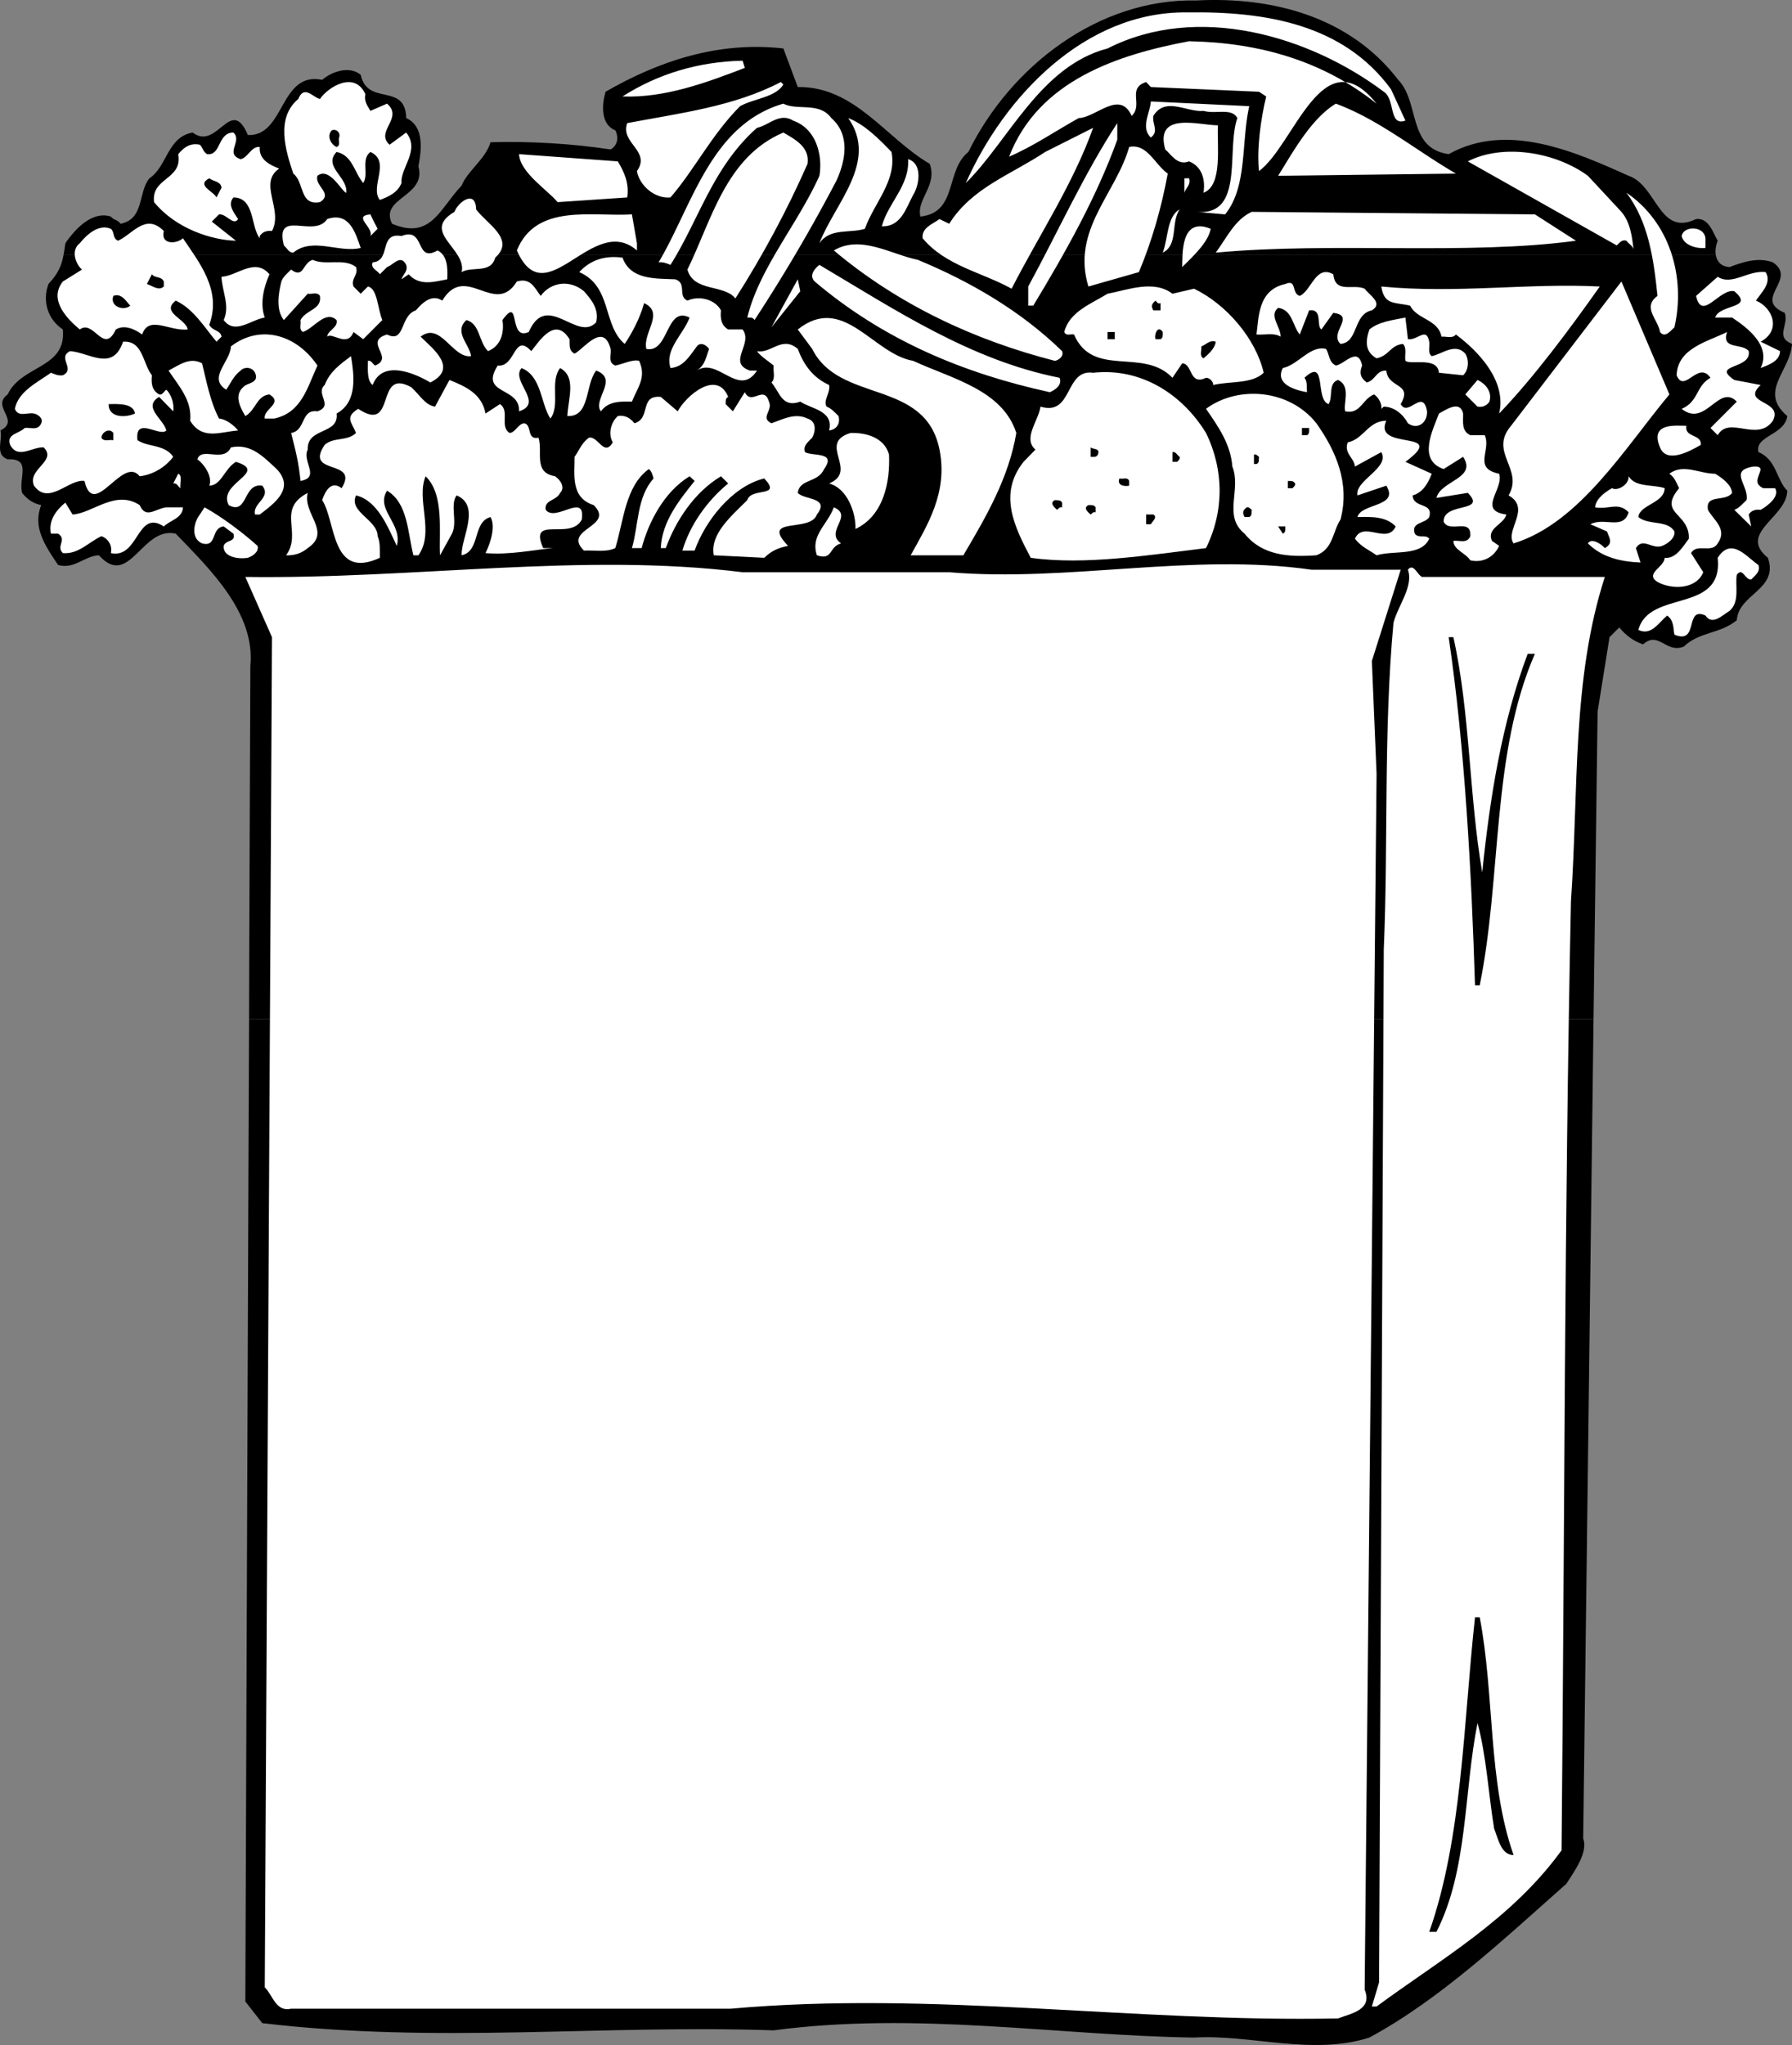 <svg xmlns="http://www.w3.org/2000/svg" width="571.548" height="652.018"><rect width="100%" height="100%" fill="#808080" stroke="none"/><path d="M508.247 324.952c.02-.027-3.3 261.2-3.3 261.2 1.574 4.324-2.524 10.125-5.399 14.5-19.824 17.523-40.227 36.824-62.8 49-18.227 5.824-37.825-1.074-55.9 0-43.726-.676-88.425-8.375-134.1-2.301-54.825-1.875-107.325 4.324-163.102-2.3l-5.399-6.9s1.153-313.226 1.2-313.199h428.8m-488-243.602c.235-1.12.403-2.358.602-3.8 3.273-4.773 8.672-10.375 14.5-8.5.875 1.125 2.273 1.028 3.097 2.3 7.676-1.573 5.477-9.874 9.2-14.5 5.675-3.675 5.675-13.175 13.8-14.597 7.875 6.024 12.176-12.078 17.602.797 11.875.528 10.074-20.375 23.7-17.597 3.175-2.676 8.675-4.575 12.3-1.602 2.176 10.125 14.273 2.324 14.5 13.8 5.875 2.626 4.875 10.227 3.898 15.4 2.676 9.726-12.523 9.925-8.398 18.3 12.473 5.227 15.176-4.875 22.2-12.2 1.675-4.476 7.675-8.476 9.198-13.8 12.176-.375 25.977.426 38.301 2.3 2.375-1.374 2.574-4.073 1.5-6.1-4.726-1.876-4.324-8.173-3.101-12.298 16.777-9.675 35.777-16.175 56.703-13.8l4.597 12.3c18.176-.277 28.075 16.325 42.102 24.5 2.473 7.024-4.324 11.223-3 16.797 11.973-1.273 7.875-14.672 15.3-20.597 13.473-27.375 41.575-48.977 72.7-48.301 24.574-1.274 49.074 5.324 64.398 25.3 6.977 7.223 2.875 21.825 16.102 23.7 18.676-10.477 40.473-.676 57.398 6.898 9.075 3.125 9.676 19.528 21.5 13.8 4.075-.472 5.375 4.325 6.903 6.903-.61 1.524-.848 3.18-.602 4.598h-527"/><path d="M547.247 81.35c.371 2.048 1.692 3.653 4.399 3.802 4.078-1.574 9.175-3.274 13.8-1.5 8.075 5.426-6.722 11.726 3.801 16.101 1.375 4.024-3.226 7.625 2.301 9.899-.527 8.726-10.824 15.125-1.5 23-.824 6.125-10.426 6.226-9.2 11.5 5.774 2.324 5.774 9.023 9.2 12.3-.05 2.266-1.144 4.254-2.602 6.098h-554.8c.113-.484.277-.976.5-1.5-2.422-.473-4.422-1.773-6.098-3.898-1.227-4.774 3.176-11.075-4.602-10.7-4.222-1.574-1.523-6.074-2.3-9.199 6.476-3.277-3.125-7.578 2.3-11.5 4.477-9.476 18.778-8.176 17.602-20.703-5.027-3.375-6.527-9.172-4.602-14.5 3.06-3.281 4.165-5.742 4.801-9.2h527m20.199 81.2c-4.03 5.246-10.792 9.414-3.597 15.3 3.574 10.126-9.426 11.528-9.903 19.903-5.425 4.422-11.925 3.625-16.898 8.399-5.727 2.324-8.027-5.176-13-.7-2.926-.976-5.426-2.777-7.602-5.402l-3.097 3.102-3.801 23.699s-1.281 98.074-1.3 98.102H79.445c-.046-.028.403-112.602.403-112.602 1.672-17.074-13.227-31.176-23.801-42.2-10.824-2.476-14.727 17.727-24.5 6.9-4.727.226-7.727 4.526-13 3.1-3.836-5.64-7.644-11.222-5.902-17.6h554.8"/><path fill="#fff" d="m443.646 28.453 4.601 10c-5.426 1.925-3.125-6.778-6.898-9.2-23.828-17.875-59.426-28.375-88.102-13.8-21.523 5.625-31.523 29.425-45.199 42.898 12.176-27.473 37.973-54.773 70.5-54.398 25.273-.375 49.973 3.824 65.098 24.5"/><path fill="#fff" d="M439.048 33.05c-17.227-21.472-26.227 13.227-37.5 21.5-.727-6.875.473-16.273 2.3-23.797l-2.3-1.5-34.5-1.5-1.5-1.601c-6.227 2.023-.824 7.226-4.602 10.8-3.824-8.476-11.324.524-16.898.7-7.426 4.125-14.527 9.023-22.2 12.3 9.376-24.374 34.876-32.574 57.4-36.8 22.573.426 42.773 6.324 59.8 19.898m-201.5-11.398c-12.324 4.726-25.527 9.625-39 9.101 11.273-7.175 24.074-11.078 38.3-11.402l.7 2.3m-121 8.399c-.527 2.227.676 3.727 1.598 5.3l5.3-2.3c5.375 4.625-3.925 8.828.801 13.102l5.301-3.899c4.574 5.625-1.926 11.325-1.5 16.098-1.125 3.027-4.227 4.426-6.902 5.402-3.325-4.175 3.675-12.277-3-15.3-3.125 2.324-.422 7.125-2.297 9.898-2.828-3.273-3.426-8.875-8.5-9.898-4.426 4.625 3.672 8.023 3.097 13-1.222.023-5.324-8.477-9.199-5.403-1.023 3.328 5.176 5.625.801 8.403-6.625 1.222-4.926-6.375-8.5-9.102-2.426-7.273-5.727-17.676 1.598-23.8 1.875-4.673 4.777-.376 6.902 0 2.676-3.876 11.074-9.075 14.5-1.5m133.301-3.098c-2.528 4.125-9.328 4.425-13.801 6.898-9.027 9.027-14.527 20.227-22.2 29.102-4.925.523-9.925-3.778-10.702-8.403 4.578-6.472-5.422-8.875-3.098-15.297 16.773-3.175 34.074-5.277 49-13.101l.8.8"/><path fill="#fff" d="M398.446 33.85c-2.625 11.528-.523 25.626-7.699 34.5l-9.199-.8c15.473 1.426 9.473-19.574 13.098-29.898-1.825-3.375-6.825-1.176-10.797-2.301-5.328.527-12.125-4.676-16 1.602-.426 2.625 1.875 4.925-.801 6.898-3.324-3.273-.227-7.773 0-11.5l31.398 1.5m-133.3 3.801c6.175 5.324 4.476 13.824 1.601 20a530.552 530.552 0 0 1-26.101 44.398c-.524-.972-1.422-.773-2.297-.797 3.773-15.675 16.074-29.777 23-45.203 1.074-6.472-.926-14.972-8.403-17.597-4.324-2.676-7.722 1.523-11.5 2.3-14.125 12.524-18.425 29.125-27.597 43.7-1.227-.477-2.328-.977-3.801-.801 10.676-17.875 16.574-43.875 39.8-50.602 4.473 2.328 11.473-.672 15.298 4.602M464.349 55.35l-56.703.7c4.578-7.273 10.375-18.074 18.402-23 13.676 5.028 25.473 14.828 38.3 22.3"/><path fill="#fff" d="M284.349 48.453c1.773 9.125-5.625 16.324-8.5 24.5-4.828 1.523-11.125-.375-14.5 4.597 4.773-12.574 18.972-25.972 9.199-39.898 5.273 2.023 9.973 6.824 13.8 10.8m72.001-3.902c-6.727 18.625-16.828 36.426-26.801 52.903h-1.602V91.35c9.477-17.375 17.778-35.875 28.403-52.098v5.297m32.097-4.596c-.324 6.722 1.575 19.222-4.597 21.5.672-4.278-.528-8.375-4.602-10-3.726 1.523-5.824-2.375-7.601-3.801-3.422-12.274 10.875-7.676 16.8-7.7m-65.8 52.098c-9.524-5.273-21.024-7.273-28.399-16.097-.324-3.375 3.176-4.477 5.399-6.102l3.101 1.5c7.176-11.473 19.574-15.574 30.602-22.898l15.297-7.7c-6.422 18.024-17.325 34.325-26 51.297"/><path d="M108.146 43.85c-.325 1.028.578 2.528-.797 3-1.625-.573-3.328-3.472-1.5-5.3a1.76 1.76 0 0 1 2.297 2.3"/><path fill="#fff" d="M74.446 42.253c2.977 2.825-2.925 6.723 2.301 8.5 2.375-.476 3.375-4.175 6.102-3.902-.328 4.027 3.172 5.727 6.199 6.902-6.824 4.625 1.375 13.024-2.3 19.899-1.626-.176-3.024.226-3.9 1.601v.7c-2.925-3.575-1.527-12.977-8.402-13-2.023 2.425.278 4.925 1.5 6.898-1.523 2.324-3.722-1.773-6.097-1.5l-2.301 2.3 7.7 6.102c-7.626-.175-19.126-3.777-26.102-12.3-1.024-7.875 9.175-7.075 7.703-15.301 1.773-2.176 3.875-3.676 6.898-3 .977.926.977 2.226 2.301 3 4.574.523 3.273-6.875 8.398-6.899m183.102 10c-6.527 14.825-14.227 29.125-23 42.899-3.625-4.574-13.324-1.977-15.3-9.2 7.675-15.574 12.175-35.874 30.6-43.699 3.774 2.223 8.473 4.625 7.7 10m114.898 3.097c-2.023 10.927-5.023 21.427-9.199 31.403l-16.101 4.598c-5.524-17.973 8.777-29.574 13-44.5 5.777-1.176 8.175 5.625 12.3 8.5m144.7 12.199c2.875 3.426 3.375 7.828 3.902 12.3-.027-1.374-1.625-2.073-2.3-3.097-1.524-.476-2.227.723-3.102 1.5l-47.5-26.8c11.277-5.778 27.976-2.977 38.3 4.597l10.7 11.5M197.048 51.453c2.074 3.425 3.676 7.023 3 11.5l-22.2 1.5c-3.327-3.977-12.027-9.477-12.3-15.301l31.5 2.3m94.199 10.7c-2.324 4.324-3.926 10.226-10 10 1.977-7.477 8.875-12.875 8.399-21.399 4.777 1.422 3.476 8.524 1.601 11.399"/><path d="m70.646 59.85-1.598 3.103c-.926-1.977-6.625-3.875-2.3-6.102 1.273 1.027 3.675.926 3.898 3"/><path fill="#fff" d="M379.247 56.85c.676 2.028-1.023 3.028-1.5 4.603V56.85h1.5m154.801 47.5c-1.324 1.228-3.027 3.528-4.602 1.5-.523-3.874-5.824-7.874-.8-11.5-1.223-11.772-2.825-23.472-9.899-32.897 13.774 9.324 18.977 26.824 15.301 42.898M151.849 66.753c3.375 4.625 12.672 9.524 6.097 15.399-1.425 5.226-7.324 2.625-10.699 4.601 1.676-7.476-13.226-12.777-2.3-19.203 1.175-3.172 6.777-7.273 6.902-.797m224.398 0c-2.926 4.223-.324 11.325-5.398 13.797 1.773-4.574 1.273-11.472 5.398-13.797M203.146 77.55v2.3c-14.125-12.272-29.024 21.126-38.297 0 6.172-15.175 24.172-10.675 36.699-11.5l1.598 9.2m299.5-.797c-34.625 4.723-77.625.325-114.899 3.797 3.375-4.472 6.074-10.574 11.5-13l90.301.8 13.098 8.403m-382.2-3.8-2.3 2.3c1.078-2.777-5.825-6.375 0-6.902.675 1.527 1.476 3.027 2.3 4.602m-5.398 6.097c-6.727 1.727-15.324-3.574-21.5 1.5-1.324.125-2.027-1.472-3-2.297-3.027-11.976 9.676-2.078 13.8-8.402 7.173-2.473 9.075 4.625 10.7 9.2m-56.699-3.098c5.074 7.625 12.472 16.523 8.398 27.597.977 2.027 3.574 1.625 3.899 3.8l-1.598 1.603c-3.824-4.575-7.426-10.575-13-13.102-4.926 3.824 3.375 5.824 3.8 9.2-5.827.624-12.425-4.673-14.5 1.6-2.327-1.675-5.624-3.273-8.402-1.6-3.925 8.327-7.023-3.376-11.5 0-3.523-2.973-10.222-9.274-5.398-15.298l6.098-3.8c-2.223-1.977-3.524-6.278-.7-8.403 2.575-3.172 6.278-6.172 9.903-4.597 1.273 1.023.472 3.023 2.297 3.8 4.675-2.078 8.777-8.976 14.601-3.101-1.125 4.426 4.074 4.226 6.102 2.3m327.797-2.999c-.723 4.125-5.325 8.523-9.098 12.199.176-3.574-.727-16.274 9.098-12.2m157.8 3.001v3.097c-3.222.328-7.023-1.074-7.597-3.797.672-3.375 7.172-3.277 7.597.7M139.548 79.85c3.176 1.528 3.273 5.626 3.098 9.2-3.625.625-8.723 2.426-12.297-1.597l-2.301 1.597c.473-1.574 2.176-2.574 1.5-4.597-1.727-3.575-4.227.125-6.102.699l-2.3 2.3c-.723-1.277-3.125-1.874-2.297-3.8 6.074-.477 1.773-9.676 9.199-8.399 7.773-3.078 4.176 8.825 11.5 4.598m199.199 32.102c.676 1.722-1.226 2.925-2.3 3.097-25.723-6.574-50.024-17.972-70.5-35.2 8.574-5.073 18.175 1.228 26.8 3 16.477 6.825 32.676 16.126 46 29.103"/><path fill="#fff" d="M215.349 89.05c3.875 1.227.672 5.328 3.898 6.8 3.676-1.675 8.774-.472 10.7 3.103-.223 2.425-.024 4.722 2.3 6.097h4.602c3.472 4.625-5.028 10.528 2.297 13.102h2.3c-5.824 8.926-12.523-4.477-19.199 0 2.676-1.774 2.977-4.375 3.899-6.899-.922-1.375-2.825-2.277-3.899-.8-2.426 3.222-4.226 6.523-8.398 6.898-1.926-5.973 4.074-10.676 6.097-16.098-7.625-3.875-6.523 11.422-13.8 10-1.223-5.277 5.976-11.476-.7-14.601-1.324 4.726-3.824 9.523-6.199 13-7.125-5.977-3.926-18.274-14.5-22.899 3.574-3.875 8.176-5.375 13.801-4.601 2.574 7.125 10.473 6.625 16.8 6.898m-101.8-3.898c.875 2.523-1.727 3.625-.8 6.199l2.3 2.3 2.3-2.3c3.075.625 3.075 7.125 4.598 10.7l-6.097 6.1-3.102-2.3c-1.926 5.125-6.824-.074-8.398 1.5.172-2.074 3.574-2.875 3-5.3-3.528-3.274-7.125 2.526-10.703 3.8-1.422-.774-.524-2.473-.797-3.8 1.773-3.376 6.875-3.274 6.199-7.7-.824-1.375-2.625-.473-3.902-.7l-7.598 8.4c-2.625-3.173-1.727-8.673-.8-12.298.476-1.476 1.874-2.578 3.1-3.8 4.075 3.125 3.673-2.278 6.9-3.102 4.073 1.926 10.073-.676 13.8 2.3m224.398 35.302c.977 2.324-1.523 3.925-3.097 4.597-27.426-5.972-52.926-16.574-75-35.297-1.828-1.777-.227-3.976 1.5-5.3 24.472 14.523 48.375 30.425 76.597 36m-252-33c-1.824 4.125-3.125 9.324-1.5 13.8-4.324.625-9.523 5.625-13.097.797 2.074-4.574-.528-9.172-.703-13.797 5.078-.277 10.675-6.277 15.3-.8m349.301 4.597c1.477 2.028 6.074 4.625 2.301 6.903-6.027 1.222-4.227 10.222-10 10.699-3.824-3.575 5.074-8.977-2.3-9.899l-3.802 5.297c-1.722-1.172.575-6.672-3.898-6.097l-3 7.699c-2.324-2.774-2.324-7.875-6.902-8.5-3.024 2.523.875 6.023.8 9.199-2.125-1.375-5.222-.473-7.699-.7.774-5.374.375-14.175 9.2-16.1 3.777-1.673 1.874 3.027 4.601 3.8 3.773-1.676 5.074-10.074 10.7-6.898.675 6.324 6.273 2.925 10 4.597m127.898-5.297c2.078 3.422-1.325 6.422-3.098 9.098 5.273 2.125 8.273 9.426 1.5 13.101l6.2 3c-.126 3.325-3.825 4.426-6.2 5.399 3.473-7.074-4.227-12.875-9.102-16.098h-5.398c1.375-4.375 12.773-2.777 6.098-8.402-4.723-.973-10.325 9.824-12.2 1.5l6.903-6.098c4.574 2.922 9.672-2.175 15.297-1.5"/><path d="M52.247 89.753v1.598c-1.625 1.527-3.726-.273-5.398-.8l1.597-3.098c.977 1.324 2.977.523 3.801 2.3"/><path fill="#fff" d="m246.048 104.35 8.398-15.3.801 3.8zm-73.602-10c3.278-4.472 9.278-5.272 13.801-1.5 2.477 2.825 4.875 5.728 3.899 9.903-6.024 6.524-15.723-10.175-21.5 3.098-6.723 3.027-2.422-12.074-8.399-3.8.676 4.226-.625 8.327-4.601 9.901-3.024-2.976-2.524-8.777-6.899-9.902-4.125 3.828.977 7.625 1.5 11.5-5.926.828-9.726-11.172-16.101-6.2 4.277 4.126 11.976 10.126 3.101 14.602-4.125-2.476-15.125-7.777-18.398.801-1.828-1.375-1.528-4.875-1.5-7.703 1.074-.273 1.472 1.027 2.297 1.5 6.375-2.574-3.922-7.574 3.8-9.898 5.875 2.925 3.977-5.977 9.2-7.7 2.175-2.574 5.175-5.277 8.402-3.101 7.473-12.375 16.773 5.324 23.8-6.098 4.376-1.277 5.575 1.922 7.598 4.598m360 31.402c-14.125 16.922-28.625 41.024-49.699 47.5-2.926-4.078 5.774-11.175-1.601-15.3 4.976-8.375-6.422-13.778.8-22.2l35.2-46 15.3 36M510.247 91.35c-9.426 13.325-20.726 28.626-32.101 40.5 2.476-10.374-6.625-19.874-13.797-25.198-1.125 1.425-3.125.523-4.602.699-1.023-5.574-7.824-5.473-10-9.898-5.023-1.176-8.226-.075-9.199-6.102 24.176 2.324 46.973-1.176 69.7 0m-129.399.699c10.375 5.028 19.672 15.926 22.199 26.8-3.727 3.626-10.727 2.626-16.102 3.903.075-1.078-1.222-2.375-2.3-2.3-5.422 2.624-4.223-4.575-7.598-4.602l-3.102 4.601c-9.324-9.777-25.324.223-31.398-13.8-1.027-.274-2.527.625-3.102-.801 1.575-6.473 8.778-9.074 13.801-12.2 6.375-1.175 14.676-4.573 20.7 0l6.902-1.6"/><path d="M41.548 97.453c-2.027 1.824-6.625.324-5.402-3.102 2.675-1.074 4.277 2.027 5.402 3.102m328.598-.801v2.3h-2.297c-.727-1.277-.625-1.976.699-3.101.473.527.773 1.125 1.598.8"/><path fill="#fff" d="M449.048 108.152c3.176.425 5.875-4.075 6.8.8.274 1.524-.624 3.524.798 4.598 3.375-.672 7.476-4.375 10.703-.797 1.273 2.024 1.074 5.325-.703 6.899l-7.7-.801c-.523-5.274-8.824-2.375-10.699-3.8-.324-1.774.574-4.075-.8-5.4-4.024.427-4.325 3.727-8.399 4.602-3.625-2.078-3.625-5.277-2.3-9.203 3.175-2.574 7.476-2.972 11.5-3.797l.8 6.899m-157.801 6.898c12.375 5.727 28.477 9.227 32.899 23-2.422 14.328-9.625 26.727-16.899 39h-16.8c5.175-9.375 11.976-19.973 9.199-33.7-4.524-22.675-31.922-14.573-40.598-32.097l-4.602-6.203c14.575-11.574 23.977 7.828 36.801 10m-109.601-6.898c.078 1.726-.325 3.625 1.601 4.601 2.774-1.277 9.176-10.375 11.5-1.5.274 1.825-1.023 4.325 1.5 5.297 2.477-.472 5.574-2.074 7.602-1.5 2.375 5.328-.426 8.328-2.301 13-3.727-.074-7.527-.172-9.902 3.102-2.825-3.676 5.875-10.274-1.5-13-3.625 4.625-1.825 14.824-9.2 14.5.278-5.574 2.977-12.477-2.3-15.301-3.422 4.426.175 11.727-3.098 16.102-3.125-4.676-2.727-13.477-9.2-16.102-3.624 4.125 7.376 11.125-.8 13.8.375-7.976-12.824-5.175-6.8-14.6 5.773.624 5.073-10.673 10.698-4.598 2.575-3.176 7.575-11.278 12.2-3.801"/><path d="M370.849 105.85c-.027.927.172 1.825-.703 2.302h-1.598c-.527-1.375.676-4.676 2.3-2.301"/><path fill="#fff" d="M101.247 116.55c-3.226 6.926-5.023 15.028-13.8 16.903h-3c-.626-2.977 6.074-4.875 1.5-7.7-4.126.422-4.325 5.024-7.7 6.899-1.523-2.574-3.726-6.477-.699-9.2 1.176-1.476 5.273-1.175 3.8-4.601-.925-1.875-3.425-1.973-4.6-.7-2.325 1.727-3.126 4.024-4.602 6.102-6.024-3.777 1.375-8.976 1.5-13.8 9.175-7.075 20.777-3.977 27.601 6.097"/><path d="M355.548 108.152h-2.3v-2.301h2.3v2.3"/><path fill="#fff" d="M550.849 105.85c-1.926 5.825 4.875 3.427 6.898 6.103.977 5.925-12.226 4.023-4.601 9.199l8.402 1.601c-6.527 6.125 7.375 4.723 3.898 11.399-4.925 7.023-13.925-1.774-17.597 4.601l-2.301-2.3 8.398-8.403c-5.824-5.875-9.925 8.426-17.597 2.3 5.472-2.272 4.472-7.272 9.199-9.897-3.926-5.676-8.324 5.222-10.8-.801.273-8.676 10.073-10.774 16.1-13.801M48.446 119.652c-.222 2.425-.125 4.726 2.301 6.101 1.074.325 1.477-.976 2.301-1.5 1.875 1.825 2.574 5.125 2.2 6.899l-4.5-4.602c-5.427 3.227 1.476 7.125 2.3 10.703-2.027 2.223-10.125-4.777-9.2 3.098 3.473 2.324 8.575 1.227 11.4 5.3-2.427 3.227-6.427 5.727-10.7 6.2-5.426-6.875-14.625 14.227-17.602 1.5-4.925-.773-11.425 8.027-16.097 1.5-2.227-5.375 7.472-7.773 3.097-12.2-3.625-.273-8.222 3.927-10.699-.8-1.324-3.574 2.977-3.574 4.602-5.398 1.773-.278 4.273 1.023 5.297-1.5.777-1.575-1.125-2.875-2.297-3.102-2.028-.473-5.028 1.324-6.102-1.5 1.074-5.574 7.274-8.473 11.5-11.5 1.176.426 2.274 1.027 3.801.8 4.176-2.073-1.926-5.573 2.3-7.698 6.173.425 13.575 6.722 16.9-3 6.374-.477 6.273 7.023 9.198 10.699"/><path d="M387.747 108.953c-.226 2.222-2.625 4.222-3.898 5.3-1.426-.777-.528-2.476-.703-3.8 1.476-.477 2.578-2.176 4.601-1.5"/><path fill="#fff" d="M264.446 122.753c.477 2.625-2.023 4.922-.8 6.899 1.476.523 2.578 1.824 3.8 3 .676 2.625-.824 4.324-3 4.601 1.575-6.375-5.824-6.875-9.199-9.203-5.824 2.125-6.523-2.973-9.199-6.098 1.375-1.277.473-3.574.7-5.402-1.727-1.472-4.227-2.972-5.302-4.597 4.477.925 7.977-5.075 13-.7 1.875 5.024 4.778 9.125 10 11.5m161.602-6.203c2.773-.375 7.074-6.273 8.398 0-.925 2.227-.625 3.926 1.5 5.403 2.875-.778 2.875-3.876 6.2-3.801.578 5.824 8.578 3.824 4.601 10.699 2.375 4.324 7.074-5.273 8.399 2.3.175 3.626-3.024 6.024-6.098 3.802-1.527-2.875-4.426-5.278-7.7-5.301l-.8.699c.273-1.176-.527-3.375-2.3-4.598-3.825 1.524-4.325 6.422-9.2 5.399-.727-2.375 1.973-8.074-2.3-10-3.227 1.023-1.524 5.426-3 7.699-4.427-1.375-.427-15.176-7.7-8.398.973 1.222.676 2.925.8 4.597-3.827-.672-10.327-2.574-7.702-7.7 4.976-1.073 8.777-7.374 13.8-6.097 1.075 1.723.778 4.125 3.102 5.297m-318.699 15.3c.875 6.825-9.528 4.325-9.203 11.5-1.922 3.825 4.175 8.825-2.297 10-.625-6.073-1.528-9.472-3-15.3 4.773-.773 2.972-7.672 8.398-6.898 5.375-1.875-.824-5.574 2.301-8.399 1.676-4.277 4.773-6.476 8.398-9.203.875 5.528 2.375 14.528-4.597 18.3m-37.5 1.602c2.472.223 4.875 2.325 6.097 3.801-5.722.422-11.425 3.223-15.3-3.101.675-6.477-3.625-11.075-6.899-16 3.274-1.676 6.774-4.477 10.7-2.301 1.476 6.027 2.574 12.125 5.402 17.601m314.797 4.598c5.777 11.828 5.777 25.027 0 36.703-18.223 2.223-38.723 5.524-55.899 3.098-5.226-9.875-10.426-20.375-2.3-30.598l3.8-3.902c-4.125-3.574.977-9.176 1.602-13.7 10.472 3.126 7.574-12.073 16.797-10.8 15.375-1.676 28.476 6.926 36 19.2"/><path fill="#fff" d="m154.849 131.85 4.597-3c3.278 2.126-.222 7.126 3.102 9.2 1.875-.172 2.676-2.875 4.598-3.098 2.675.426.675 5.426 4.601 4.598 1.477 4.426-1.824 11.125 5.301 12.3 1.773 1.228 3.273 3.626 1.598 5.302-1.223 2.625-5.125 2.125-4.598 5.398 3.176 4.125 12.773-5.875 11.5 3.102-3.527 6.926-17.125-1.676-12.3 9.101h3.1c-6.527.625-13.925 2.223-21.5 1.598 1.673-3.375 3.274-8.574 1.598-11.5-5.824 1.625-3.125 10.824-9.199 12.2-.324-5.274 6.274-15.774-1.601-19.098-2.223 2.925.375 8.523-1.5 12.199l-3.797 6.898c-.426-7.172 1.472-19.375-4.602-25.2-3.125 7.427 2.977 17.825-2.3 25.2h-1.598c-1.828-7.172-1.727-16.672-8.403-20.598-3.824 6.024 5.075 10.524 3.102 17.598-2.824-5.973-6.125-14.473-13-16.098-2.426 5.325 6.875 7.723 6.898 13 .875 2.024.676 4.524.7 6.899-15.625 7.227-13.922-11.574-18.399-18.398.875-2.575 2.774-6.477 6.2-3.801 5.874-9.477-12.126-3.875-5.399-13.801 2.773-2.574 7.176-1.074 10-3.8-1.324-3.376-3.727-4.973.7-7.7 12.374 8.227 5.175-13.375 16.898-6.898 2.476 2.125 4.375 5.722 7.601 6.199l4.602-8.5c5.375 2.125 10.375 4.523 11.5 10.699m320.199-3.801c-.926 1.426-2.324 1.828-3.8 1.602l-3.9-3.899 3.9-4.601c2.476 1.125 4.773 3.726 3.8 6.898"/><path fill="#fff" d="M232.247 126.55c-1.023.528-.726 1.426-.8 2.3l2.3 2.302 3.801-6.102c2.176 4.426 6.074-2.472 7.7 3 1.374 2.828-2.927 5.125.8 6.902 3.473-1.175 7.473-3.476 11.5-1.5 2.973.926 2.574 4.126 1.5 6.098-1.227 1.328-3.027 2.527-2.3 4.602 2.374 1.426 10.175-.274 6.1 5.398-2.027 4.527-7.827 3.027-8.402 7.602 2.075 2.324 10.375 1.324 6.102 6.898-2.027 5.926-18.324.426-9.2 10-3.226.625-5.327 1.625-7.6 3.8l-16.102-.8c-1.223-6.773 5.476-12.375 10.703-17.598 1.172-4.175 11.273-.675 5.398-6.902-10.324 2.527-18.926 13.727-22.199 23h-3.902c2.375-8.074 7.777-15.773 14.601-21.398l-2.3-2.301c-8.626 5.227-14.426 14.227-17.598 22.902h-1.602c.375-8.476 5.977-15.375 10.801-21.402l-1.602-1.5c-8.222 5.027-13.125 14.727-15.3 22.902h-3.098c2.176-7.375 1.473-16.078 6.898-22.203-.324-1.074-.523-2.172-1.5-3-7.523 5.426-8.023 16.527-10.699 25.203-2.926 1.422-6.726.625-10 .797-7.125-6.973 10.176-7.574 3.102-14.5-7.528-2.375-6.028-9.973-6.102-15.398 1.477-1.977 2.176-4.375 4.602-6.102 2.972-.574 4.773 6.227 7.597 1.5-1.523-2.574-.722-6.273 1.602-8.398 2.176-.375 3.875.523 5.3 2.3 5.376-1.476 1.473-9.074 8.4-8.402l5.398 4.602c2.578-4.875 12.476-13.477 16.101-4.602m187.602 8.402c6.172 8.723 10.773 19.024 7.699 30.7-2.527 3.824-2.324 9.425-7.7 11.398-8.827.625-17.226.125-22.902-6.898-7.023-5.676-.925-13.977-3.898-21.399-.527-7.078-4.426-12.675-8.402-18.402 10.078-7.473 26.476-6.375 35.203 4.601"/><path d="M43.048 131.85c-2.824 1.325-8.426 1.528-8.402-3 3.277-.073 7.875-.272 8.402 3"/><path fill="#fff" d="M466.646 131.85c.078 2.626-.625 5.528 2.3 6.903h4.602c2.176 4.825-3.926 10.524 4.598 12.297 1.578 4.926-7.125 11.727 2.3 13-.824 3.227-6.425 4.328-4.597 8.402l2.297 1.598c-1.625 3.527-5.125 5.527-9.2 4.602-1.625-2.477-5.324-3.274-5.398-6.2 1.875-.277 4.375 1.024 5.398-1.5.375-6.074-6.625-.777-8.5-4.601-.222-6.375 14.075-2.773 7.7-9.2l-10 1.602c1.375-5.578 13.078-6.175 8.5-13.101l-6.2 3.898c-8.523-2.875-3.324-12.672-1.5-17.7 2.075-1.073 6.676-4.472 7.7 0"/><path fill="#fff" d="M442.146 134.152c-4.422 9.824 20.375 2.523 6.101 13.101l8.399 3.797c-1.125 2.926-2.825 6.027-6.098 6.902.273 4.325 6.676 2.024 5.3 6.899-1.327 2.227-5.925 1.527-4.6 5.3 1.175 1.626 3.476.126 4.6 1.602-2.624 5.723-11.226 3.625-16.8 5.297-2.324-1.672-4.926-2.672-6.902-5.297 2.675-5.875 10.277 2.024 13-3.902-3.125-3.273-7.723-3.074-12.2-3 1.176-4.473 13.477-3.176 9.2-10l-9.2 3.102c-.925-4.778 10.477-8.778 7.602-13.801l-8.402 4.601c-.223-2.777-3.625-4.277-2.297-7.703 5.172-1.074 6.472-6.875 12.297-6.898m95.703 1.601c-.625 3.922 4.972 2.524 4.597 6.098-3.625 2.125-10.925 6.027-13 .8-3.425-8.074 5.278-6.874 8.403-6.898"/><path d="M417.548 136.452c-.027.926.176 1.926-.7 2.301h-1.6v-2.3h2.3M36.146 138.05v2.3c-1.325-.272-3.024.626-3.797-.8.074-1.672 2.472-3.273 3.797-1.5"/><path fill="#fff" d="M283.548 144.952c.375 8.625-1.625 19.426-10.7 23.7.173-5.176-2.624-12.977-8.402-14.5 9.575-4.075-3.925-12.774 6.801-16.102 5.074-.172 10.875 1.527 12.301 6.902M88.247 149.55c5.774 6.125-.426 10.727-5.398 14.5h-1.5c-.926-3.672 5.375-5.375 2.297-9.2-6.223-.972-4.524 9.528-10.7 6.2-3.722-7.074 13.075-10.473 2.301-13.797-3.726 2.223-4.625 7.524-8.5 7.598 1.074-2.773-1.426-6.676-3.8-8.398 1.277-4.176 8.374 1.222 10.699-3.801 6.375-1.375 10.375 3.023 14.601 6.898"/><path d="M350.146 144.952c-.422.926-1.422.723-2.297.7v-3c.972.726 3.172.226 2.297 2.3m26.101.7c.176.824-.426 1.125-.8 1.601h-1.5v-3.101c1.074-.274 1.476 1.023 2.3 1.5m25.301 0c-.125.926.176 1.926-.8 2.3h-.802v-3c.676-.277 1.075.325 1.602.7"/><path fill="#fff" d="M561.548 149.55c-.324 2.328-2.625 4.426.8 6.102h3.798c1.578 2.625-2.325 5.625-4.598 6.898-1.527-.172-2.926.125-3.8 1.5l.8 3.8-5.402-5.3c1.476-.473 2.578-1.875 3.902-3.098.875-4.777-5.926-9.374 2.2-10.699.874.024 1.874-.175 2.3.797m-9.102 7.602c-2.125 3.023-8.625.226-7.699 5.398 1.676 3.227 6.375 6.125 3.102 10.703-1.926 3.325-6.625-.175-8.5 3.098l3.898 6.102c-2.324 5.625-10.226 5.523-14.601 3.097-4.223-2.672 2.277-4.773 2.3-7.7 3.575.427 5.875-3.675 7.7-6.097.277-8.375-10.024-7.777-3.098-16.101-.824-1.574-1.324-3.375-3.102-4.602 4.375-3.375 9.676.027 14.602 0 2.074 1.227 5.176 3.426 5.398 6.102m-494.898-1.5c-.727-.477-1.125-1.774-2.3-1.5l1.6-3.102c1.376.426.473 3.125.7 4.602"/><path fill="#fff" d="M530.946 155.652c-.125 4.824-8.023 5.226-8.398 9.199 3.273 2.727 9.273.824 11.5 4.602.273 2.222-2.227 3.925-3.902 4.597-3.223 1.227-6.125-2.875-8.399.703l1.5 4.598c-6.324-.273-12.226-1.574-16.8-6.098 1.074-1.777 3.976-.078 5.402 1.5 2.773-1.578 1.472-3.078.699-5.3l-5.3-2.301c4.476-2.375 10.374 2.023 12.198-3.801-3.324-3.473-6.324-.773-10.699-1.598.176-2.675 3.176-4.875 5.399-6.101 1.675 1.023 5.476-1.074 5.3-3.801 2.176 3.625 7.676 2.527 11.5 3.8"/><path d="M360.146 153.35v1.5c-1.524.325-4.024-.073-3.098-2.3 1.074.328 2.574-.574 3.098.8m52.902.802c.176.726-.426 1.023-.8 1.5h-1.5v-2.301c.773.027 1.773-.176 2.3.8"/><path fill="#fff" d="M98.146 174.753c-1.922 1.625-4.223 2.422-6.899 2.297 5.274-7.273-3.226-14.574 6.899-19.898-1.723 6.625 7.777 12.425 0 17.601m-45.098-13h5.3c-.124 3.524-4.124 4.125-6.1 6.098-8.626-5.676-7.927 10.426-16.9 8.5.575-2.473-.925-4.676-3-5.399-4.124 1.926-7.327 5.825-12.3 5.399-2.324-2.274 1.473-4.176-1.5-6.2h-2.3c-.927-4.273 1.874-7.675 4.6-9.898l2.298 3.797c6.375-.375 13.675-8.074 21.402-3 1.973 4.527 4.973 1.125 8.5.703"/><path d="M338.747 160.253v1.5c-.824-.175-1.125.422-1.601.797-.825-.773-2.524-2.172-.7-3.098.778.125 1.778-.175 2.301.801m10.699 1.5v1.598c-.722-.274-1.125.324-1.597.7-.828-.774-2.528-2.075-.703-3 .777.026 1.777-.173 2.3.702"/><path fill="#fff" d="M82.146 174.05c.578 1.926-1.723 3.328-3.098 3.8-3.324.528-8.027-.374-7.7-3.8.673-2.074 3.973-1.074 3.098-3.898l-3.097-2.301c-4.227.426-1.926 6.727-6.903 5.402-3.824-1.675-2.523-6.976-.699-9.203l1.5-2.297c5.977 3.325 12.477 8.325 16.899 12.297m186.101-.797c-4.023 1.125-2.523 5.524-7.699 3.797-2.125-6.375 3.273-9.574 5.398-15.297 6.477 2.723-3.125 7.723 2.301 11.5"/><path d="M399.247 162.55c-.125.828.176 1.828-.8 2.3h-1.5c-.723-1.374-.626-2.073.699-3.097.675-.175 1.078.422 1.601.797m-31.398 1.5c1.472.828-.328 2.227-.801 3.102h-1.5v-3.102h2.3m42.098 3.8c-.023.927.176 1.927-.8 2.302l-1.5-2.301h2.3"/><path fill="#fff" d="M560.849 180.152c.672 2.226-1.125 3.324-2.301 4.601-1.926.325-2.727-4.078-4.602-1.5-.625 3.125 1.075 8.625-2.3 11.5-2.223 1.325-5.524 4.825-7.7 1.5-6.824-3.078-1.925 9.422-9.898 6.098-.426-1.875-.027-4.375-2.3-6.098-2.825 2.325-5.024 6.524-9.2 4.598 3.473-13.074 27.176-4.973 25.3-23 4.376-6.875 9.274-.176 13 2.3m-258.101 2.301c37.977 3.223 77.477-6.277 115.602-.8h28.398l-9.199 29.101 1.5 36-3.8 387.598c2.573 6.426-4.024 7.527-8.5 9.2-64.626 1.327-129.227-8.876-193.7-3.099h-140.2c-4.925 1.125-5.827-4.375-8.402-6.8l2.301-430.5-8.5-19.2c54.274.723 107.574-7.875 158.602-1.5h65.898"/><path fill="#fff" d="M511.849 183.952c-10.528 32.625-8.328 67.524-10.801 103.399-2.125 101.426-2.027 201.726-3 302.601-16.027 22.125-38.727 34.825-59 49.801h-1.5l2.3-7.703 1.5-329.297c1.473-34.578-.124-69.375 3.098-104.203 1.477-5.574 6.477-11.672 4.602-16.898 1.773-2.274 2.973 1.625 4.5 2.3h58.3"/><path d="M463.548 203.152c5.375 24.125 4.973 50.523 9.2 75 2.476-24.074 6.273-47.774 14.5-69.7h2.3c-13.926 31.926-10.527 71.024-17.602 105.7h-1.5c-1.125-35.774-3.222-75.875-8.398-111h1.5m8.398 312.5c4.778 24.824 2.575 52.523 10.801 75.8-4.023.024-4.926-5.277-6.199-8.402-1.824-11.172-2.426-22.875-5.3-33.7-4.427 22.228-3.024 46.825-13.102 66.603h-2.297c10.574-30.075 10.875-66.375 14.597-100.301h1.5"/></svg>
